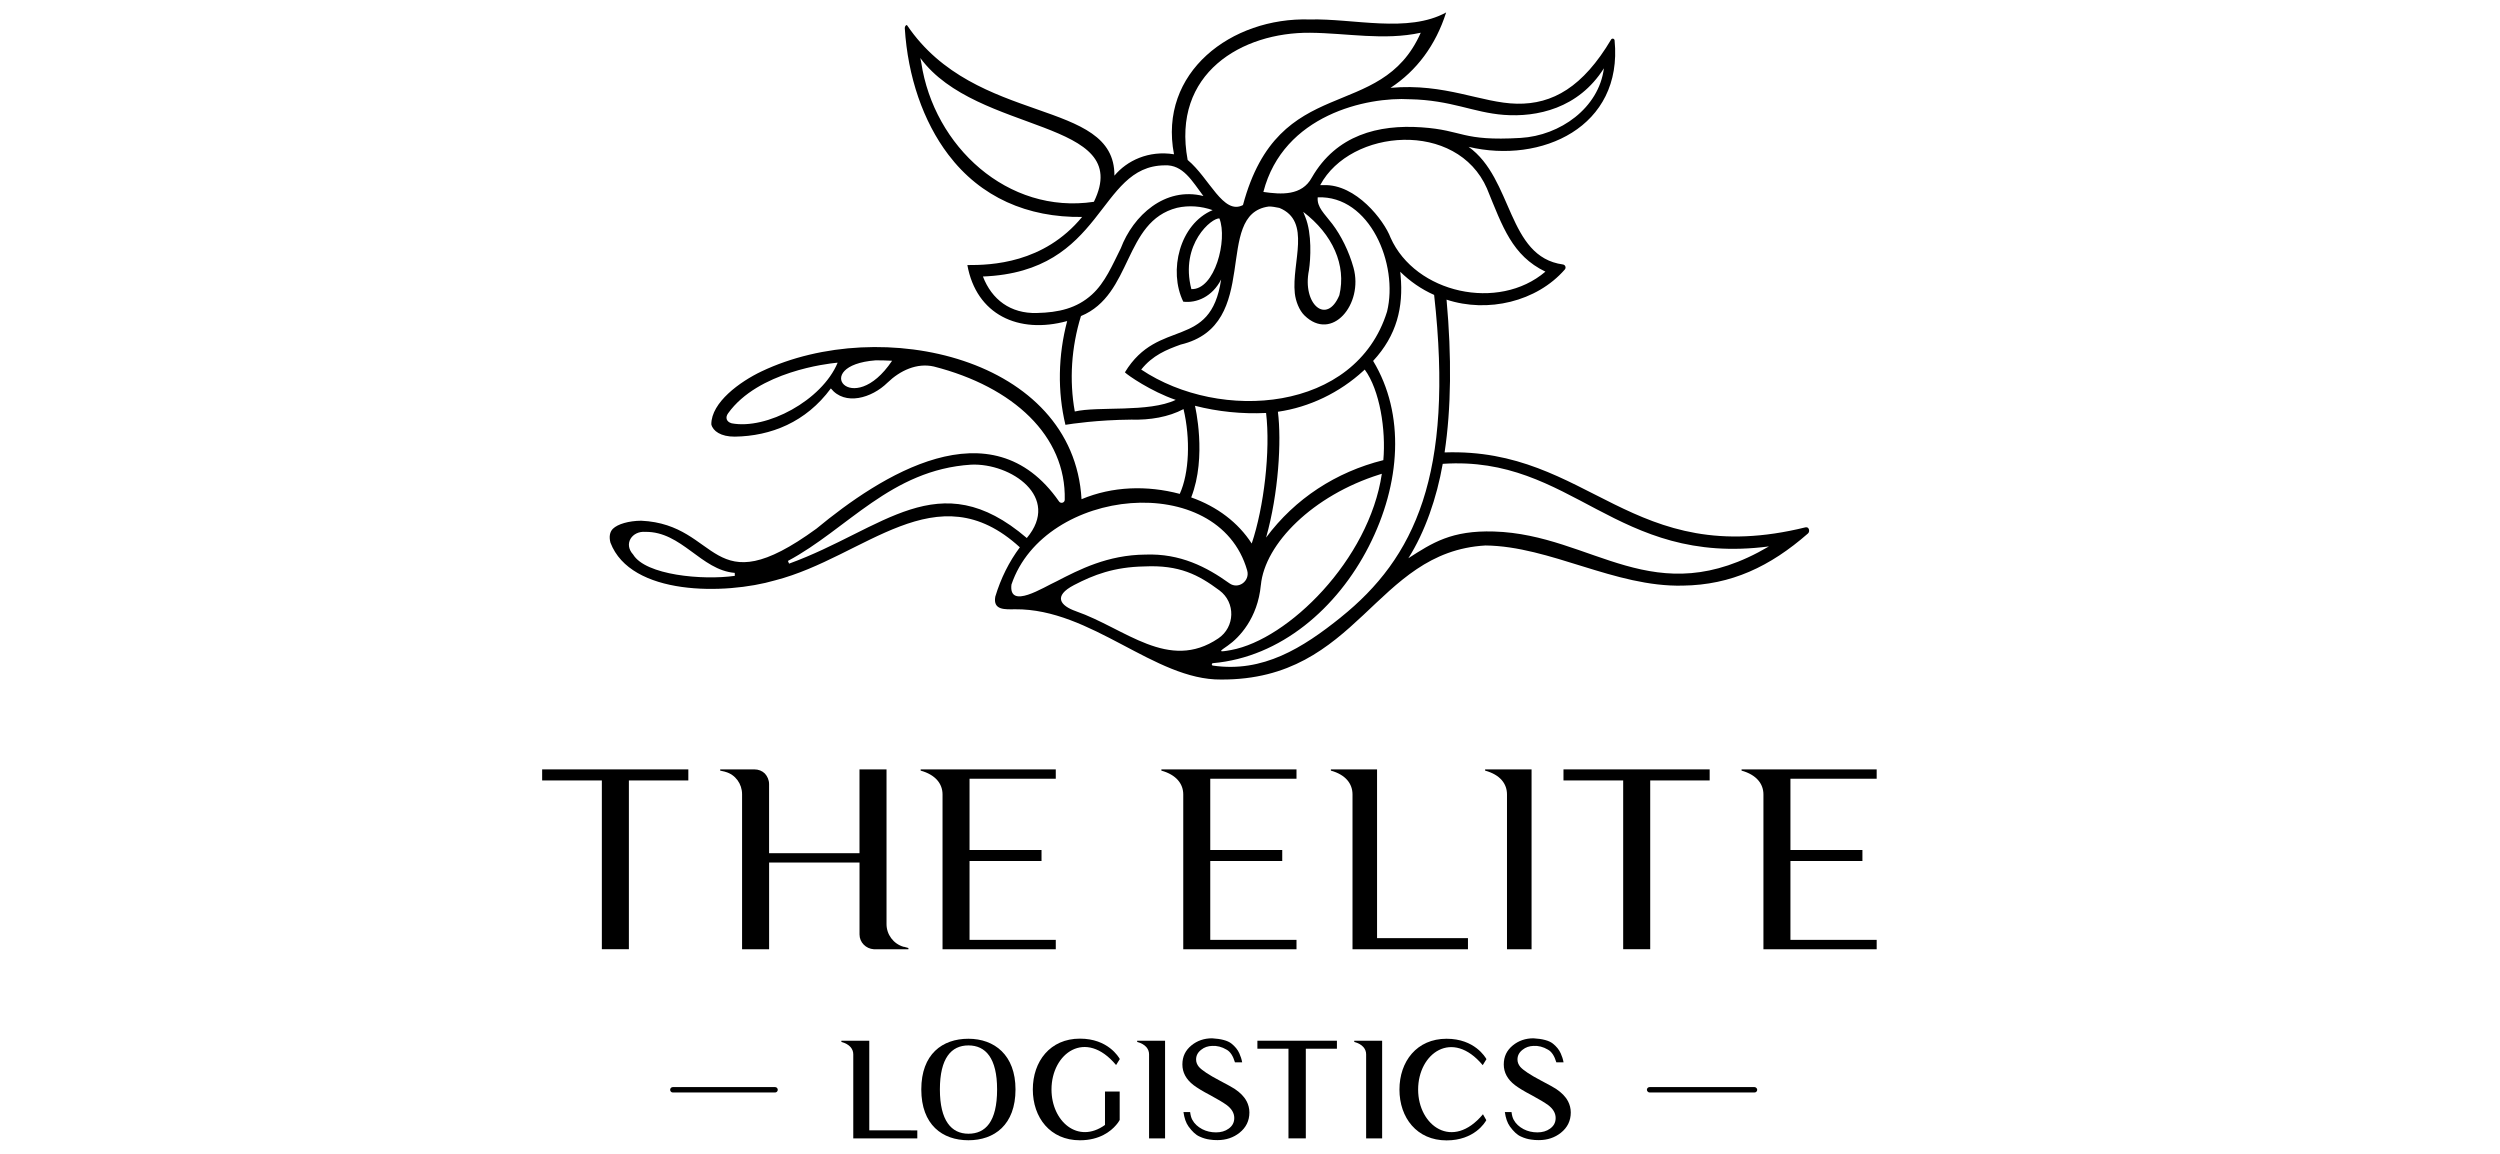 <?xml version="1.0" encoding="UTF-8" standalone="no"?>
<svg
   id="Capa_2"
   viewBox="0 0 650 300"
   version="1.1"
   sodipodi:docname="logistics.svg"
   inkscape:version="1.3.2 (091e20e, 2023-11-25, custom)"
   width="650"
   height="300"
   xmlns:inkscape="http://www.inkscape.org/namespaces/inkscape"
   xmlns:sodipodi="http://sodipodi.sourceforge.net/DTD/sodipodi-0.dtd"
   xmlns="http://www.w3.org/2000/svg"
   xmlns:svg="http://www.w3.org/2000/svg">
  <sodipodi:namedview
     id="namedview4032"
     pagecolor="#ffffff"
     bordercolor="#000000"
     borderopacity="0.25"
     inkscape:showpageshadow="2"
     inkscape:pageopacity="0.0"
     inkscape:pagecheckerboard="0"
     inkscape:deskcolor="#d1d1d1"
     showgrid="false"
     inkscape:zoom="1.2710633"
     inkscape:cx="239.16984"
     inkscape:cy="207.30675"
     inkscape:window-width="1920"
     inkscape:window-height="1017"
     inkscape:window-x="-8"
     inkscape:window-y="-8"
     inkscape:window-maximized="1"
     inkscape:current-layer="Capa_2" />
  <defs
     id="defs3982">
    <style
       id="style3980">.cls-1{fill:#535386;}</style>
  </defs>
  <g
     id="Capa_1-2"
     style="fill:#000000"
     transform="matrix(0.71,0,0,0.71,140.96,3.243)">
    <g
       id="g4028"
       style="fill:#000000">
      <g
         id="g4000"
         style="fill:#000000">
        <path
           class="cls-1"
           d="M 53.53,281.23 H 31.76 v 61.8 h -9.9 v -61.8 H 0 v -4.05 h 53.53 z"
           id="path3984"
           style="fill:#000000" />
        <path
           class="cls-1"
           d="m 134.12,342.59 v 0.45 h -12.68 c -2.88,-0.18 -5.22,-2.52 -5.22,-5.4 V 311.28 H 83.11 v 31.76 h -9.9 v -56.77 c 0,-3.78 -2.43,-7.2 -6.12,-8.19 -0.09,0 -0.18,-0.09 -0.27,-0.09 l -1.62,-0.36 v -0.45 h 12.5 c 1.53,0 2.88,0.54 3.87,1.53 0.9,0.99 1.53,2.34 1.53,3.87 v 25.28 h 33.11 v -30.68 h 9.9 v 56.68 c 0,3.78 2.52,7.2 6.21,8.28 h 0.18 z"
           id="path3986"
           style="fill:#000000" />
        <path
           class="cls-1"
           d="m 188.09,339.62 v 3.42 h -41.47 v -56.68 c 0,-3.87 -2.52,-7.2 -8.01,-8.73 v -0.45 h 49.48 v 3.42 h -31.58 v 26.09 h 26.36 v 4.05 h -26.36 v 28.88 z"
           id="path3988"
           style="fill:#000000" />
        <path
           class="cls-1"
           d="m 276.24,339.62 v 3.42 h -41.47 v -56.68 c 0,-3.87 -2.52,-7.2 -8.01,-8.73 v -0.45 h 49.48 v 3.42 h -31.58 v 26.09 h 26.36 v 4.05 h -26.36 v 28.88 z"
           id="path3990"
           style="fill:#000000" />
        <path
           class="cls-1"
           d="m 339.03,338.99 v 4.05 h -42.28 v -56.68 c 0,-3.87 -2.43,-7.2 -7.92,-8.73 v -0.45 h 16.91 v 61.8 h 33.29 z"
           id="path3992"
           style="fill:#000000" />
        <path
           class="cls-1"
           d="m 362.32,277.19 v 65.85 h -9 v -56.68 c 0,-3.87 -2.43,-7.2 -8.01,-8.73 v -0.45 h 17 z"
           id="path3994"
           style="fill:#000000" />
        <path
           class="cls-1"
           d="m 427.54,281.23 h -21.77 v 61.8 h -9.9 v -61.8 h -21.86 v -4.05 h 53.53 z"
           id="path3996"
           style="fill:#000000" />
        <path
           class="cls-1"
           d="m 488.7,339.62 v 3.42 h -41.47 v -56.68 c 0,-3.87 -2.52,-7.2 -8.01,-8.73 v -0.45 h 49.48 v 3.42 h -31.58 v 26.09 h 26.36 v 4.05 h -26.36 v 28.88 z"
           id="path3998"
           style="fill:#000000" />
      </g>
      <rect
         class="cls-1"
         x="404.55"
         y="393.52"
         width="40.4"
         height="1.98"
         rx="0.99"
         ry="0.99"
         id="rect4002"
         style="fill:#000000" />
      <path
         class="cls-1"
         d="m 462.71,188.52 c -64.02,15.83 -79.04,-29.24 -132.24,-27.41 2.42,-16.05 2.62,-34.95 0.72,-55.95 15.08,4.98 33.03,0.74 43.3,-11.03 0.59,-0.68 0.19,-1.73 -0.69,-1.85 -20.43,-2.8 -18.19,-31.41 -34.54,-43.07 26.61,6.3 56.59,-7.19 53.46,-39 -0.06,-0.66 -0.93,-0.87 -1.27,-0.3 -10.29,17.34 -21.39,23.75 -34.49,23.5 -12.93,-0.24 -26.34,-7.61 -46.29,-5.81 9.58,-6.27 16.55,-15.61 20.37,-27.61 -14.01,7.69 -33.96,2.15 -49.99,2.57 -28.66,-0.88 -55.44,19.39 -49.67,49.37 -9.31,-1.5 -17.26,2.35 -21.82,7.83 0.22,-28.54 -50.86,-18.03 -75.88,-55.02 -0.28,-0.42 -0.91,0.31 -0.89,0.94 1.09,17.8 6.75,34.27 15.94,46.37 11.87,15.69 29.07,23.09 49,22.83 -14.07,17.06 -33.33,17.66 -42.02,17.62 3.26,18.08 18.64,25.41 36.55,20.5 -3.33,12.61 -3.57,25.81 -0.64,38 2.24,-0.37 11.69,-1.79 24.12,-1.9 6.79,0.2 13.67,-0.94 19.13,-3.86 2.56,10.89 2.11,23.39 -1.38,31.05 -11.93,-3.17 -24.62,-2.81 -35.97,1.95 -2.97,-51.82 -73.29,-67.67 -117.17,-46.81 -7.9,3.75 -18.44,11.37 -18.4,19.4 0.54,2.43 3.5,4.54 8.61,4.5 13.17,-0.19 26.05,-5.28 35.16,-17.66 5.15,6.43 14.95,3.59 20.75,-2.12 4.6,-4.43 10.75,-7.31 16.96,-5.9 29.17,7.45 48.5,25.43 47.94,48.82 -0.03,1.1 -1.46,1.5 -2.09,0.6 -24.84,-35.76 -65.55,-9.29 -88.85,9.97 -39.25,28.58 -35.07,-1.57 -64.16,-2.92 -4.51,0.04 -8.58,1.2 -10.36,2.95 -1.15,1.13 -1.47,2.94 -0.9,5.08 7.42,19.49 41.97,19.16 60.36,13.79 32.94,-8.51 58.96,-40.11 89.56,-12.08 -3.94,5.28 -6.95,11.31 -8.99,18.05 -0.92,5.05 3.58,4.68 7.25,4.64 27.96,-0.25 51.05,25.99 75.45,25.73 50.41,0.22 56.11,-46.77 96.8,-49.09 23.69,0.26 47.39,15.3 72.24,14.7 17.76,-0.23 32,-6.98 45.85,-19.09 0.85,-0.72 0.38,-2.55 -0.82,-2.25 z M 69.36,150.43 c -1.88,-0.52 -2.39,-2.1 -1.27,-3.64 10.98,-15.34 36.64,-18.21 39.53,-18.49 l 0.59,-0.05 c -5.74,13.83 -26.07,24.65 -38.86,22.19 z m 52.82,-23.05 c 2.02,0 4,0.06 5.97,0.16 -14.55,21.71 -30.46,1.7 -5.97,-0.16 z m -88.88,71.1 c -3.6,-3.94 -0.33,-8.66 4.46,-8.28 13.33,-0.19 20.43,14.02 32.77,15.02 l 0.02,1.09 c -11.83,1.67 -32.68,-0.25 -37.24,-7.82 z M 346.01,64.53 c 5.74,14.04 9.22,24.5 21.38,30.38 -17.15,14.67 -47.62,7.95 -56.71,-12.45 C 308.3,76.12 298.02,62.8 286.19,63.22 h -1.27 C 296,42.47 335.03,39.3 346.02,64.53 Z M 317.75,31.77 c 15.32,0.34 23.14,4.87 34.42,5.73 12.04,0.91 27.32,-2.29 36.64,-17.06 -1.86,14.56 -16.03,24.65 -30.51,25.5 -21.77,1.27 -20.79,-2.82 -36.26,-3.88 -15.83,-1.09 -31.2,2.79 -40.18,18.38 -3.63,6.72 -11.18,6.24 -17.75,5.28 7.3,-28.3 37.97,-34.88 53.65,-33.94 z m -38.28,43.15 -0.77,-1.91 c 10.8,8.23 15.85,19.57 13.23,30.53 -4.63,11.11 -13.68,3.3 -11.13,-9.18 0.62,-4.06 1.14,-13.35 -1.33,-19.44 z m 1.75,-67.49 c 13.59,0.12 26.98,2.92 40.52,-0.01 -14.73,33.32 -51.96,14.05 -65.1,63.1 -7.21,3.81 -12.32,-9.93 -20.26,-16.51 C 230.44,22.2 256.37,7.19 281.22,7.43 Z m -43.48,93.88 c -4.31,-16.59 7.68,-26.31 10.28,-25.87 3.04,7.79 -1.67,26.17 -10.28,25.87 z m -98.91,-82.94 -0.34,-1.69 c 20.79,28.24 78.52,22.09 63.56,52.65 -31.56,4.74 -58.61,-20.32 -63.22,-50.96 z m 42.37,91.69 c -9.74,0.26 -16.55,-4.95 -19.79,-13.37 44.75,-1.75 41.8,-40.5 66.55,-40.71 6.74,-0.35 10.08,5.81 14.19,11.24 -14.06,-3.55 -25.74,7.18 -30.25,19.13 -3.07,6.11 -5.74,12.58 -10.57,16.95 -5.56,5.05 -12.18,6.57 -20.13,6.75 z m 13.85,36.05 c -2.05,-11.4 -1.27,-23.49 2.26,-34.94 18.95,-7.82 15.51,-34.61 35.18,-39.64 4.37,-0.98 8.85,-0.62 13.04,0.85 -12.07,5.07 -16.27,22.23 -10.75,33.53 4.88,0.59 10.64,-1.81 13.86,-8.14 -3.89,26.24 -22.94,13.74 -35.24,34.01 0.93,0.99 9.53,6.98 18.61,10.09 -9.87,4.7 -28.45,2.26 -36.96,4.25 z m 24.33,-15.35 c 4.17,-5.23 9.28,-7.28 14.44,-9.14 30.12,-7.16 11.59,-47.77 32.26,-50.56 1.2,-0.05 2.53,0.26 3.9,0.51 11.87,4.88 4.43,20.01 5.64,31.24 0.31,2.91 1.61,6.25 3.52,8.12 10.05,9.86 21.68,-4.1 17.98,-17.46 -1.66,-5.99 -4.56,-11.79 -7.75,-16 -2.91,-3.83 -5.7,-6.16 -5.36,-9.78 19.11,-0.76 29.63,24.56 25.39,41.85 -11.45,36.88 -61.1,40.59 -90.03,21.22 z m 19.69,13.27 c 8.28,2.13 17.22,3.07 26.03,2.63 1.65,13.82 -0.78,34.54 -5.26,47.81 -4.95,-7.68 -12.63,-13.51 -22.16,-16.89 5.85,-14.91 1.38,-33.55 1.38,-33.55 z m 24.12,65.68 c 1.44,-15.22 19.15,-32.89 43.47,-40.52 l 0.83,-0.26 c -4.65,31.55 -34.36,60.69 -55.17,64.54 -5.17,0.95 -4.24,0.47 -1.22,-1.63 4.15,-2.89 10.93,-10 12.08,-22.13 z m 1.92,-17.45 c 4.57,-16.16 5.68,-35.38 4.32,-46.04 11.49,-1.65 22.61,-6.99 31.33,-15.02 l 0.47,-0.43 c 5.52,7.55 7.79,22.04 6.81,33.17 -17.34,4.33 -32.36,14.11 -42.93,28.34 z m -174.69,9.58 -0.42,-1 c 21.78,-11.62 37.69,-33.38 67.08,-35.25 14.56,-0.65 33,11.86 20.4,26.87 -32.4,-27.72 -52.42,-3.21 -87.06,9.38 z m 81.45,7.62 c 12.1,-35.73 75.81,-41.97 86.31,-5.13 1.1,3.87 -3.23,7.06 -6.5,4.71 -8.3,-5.95 -17.99,-11 -30.78,-10.52 -13.83,0.12 -24.18,5.48 -32.5,9.78 -4.76,2.14 -17.67,10.58 -16.54,1.16 z m 23.58,9.79 c -5.66,-1.97 -8.49,-5.51 -0.66,-9.58 7.17,-3.73 14.62,-6.61 25.73,-6.81 12.83,-0.61 19.78,3.03 27.52,8.79 5.95,4.43 5.71,13.43 -0.44,17.57 -18.21,12.28 -34.05,-3.65 -52.14,-9.96 z m 97.03,2.25 c -14.01,11.25 -28.54,20.35 -46.87,17.67 -0.53,-0.08 -0.49,-0.84 0.04,-0.89 24.74,-2.16 45.5,-20.09 57.08,-42.78 11.74,-22.99 13.34,-48.41 1.57,-67.9 8.72,-9.4 11.11,-19.7 10.07,-31.22 l -0.14,-1.43 c 3.59,3.51 7.73,6.41 12.41,8.48 7.36,65.81 -7.12,96.34 -34.18,118.07 z m 56.08,-31.43 c -15.59,-0.47 -22.58,4.15 -31.36,9.79 6.09,-9.59 10.42,-22.13 12.59,-34.57 47.51,-3.2 63.19,37.57 119.46,30.24 -42.21,24.84 -64.38,-4.37 -100.68,-5.46 z"
         id="path4004"
         style="fill:#000000" />
      <path
         class="cls-1"
         d="M 85.29,393.52 H 47.86 c -0.55,0 -0.99,0.44 -0.99,0.99 0,0.55 0.44,0.99 0.99,0.99 h 37.43 c 0.55,0 0.99,-0.44 0.99,-0.99 0,-0.55 -0.44,-0.99 -0.99,-0.99 z"
         id="path4006"
         style="fill:#000000" />
      <g
         id="g4026"
         style="fill:#000000">
        <path
           class="cls-1"
           d="m 137.38,409.37 v 2.93 h -23.45 v -30.78 c 0,-1.95 -1.32,-3.71 -4.35,-4.54 v -0.44 h 10.21 v 32.83 z"
           id="path4008"
           style="fill:#000000" />
        <path
           class="cls-1"
           d="m 173.34,394.38 c 0,12.95 -7.72,18.61 -17.25,18.61 -9.53,0 -17.25,-5.67 -17.25,-18.61 0,-12.94 7.72,-18.56 17.25,-18.56 9.53,0 17.25,5.96 17.25,18.56 z m -6.74,0 c 0,-11.48 -4.2,-16.12 -10.5,-16.12 -6.3,0 -10.45,4.69 -10.45,16.12 0,11.43 4.2,16.22 10.45,16.22 6.25,0 10.5,-4.4 10.5,-16.22 z"
           id="path4010"
           style="fill:#000000" />
        <path
           class="cls-1"
           d="m 206.12,395.16 h 5.37 v 10.41 c -0.15,0.24 -0.54,0.98 -1.32,1.86 -1.91,2.25 -6.01,5.57 -13.24,5.57 -10.89,0 -17.25,-8.31 -17.25,-18.61 0,-10.3 6.35,-18.61 17.25,-18.61 10.31,0 14.22,6.79 14.61,7.47 l -1.37,2.2 c -11.19,-13.43 -23.65,-4.3 -23.65,8.94 0,11.68 9.67,20.13 19.59,13 v -12.21 z"
           id="path4012"
           style="fill:#000000" />
        <path
           class="cls-1"
           d="m 228.11,412.3 h -5.86 v -30.78 c 0,-1.95 -1.32,-3.71 -4.35,-4.54 v -0.44 h 10.21 z"
           id="path4014"
           style="fill:#000000" />
        <path
           class="cls-1"
           d="m 257.96,398.67 c 0.68,1.32 1.03,2.69 1.03,4.15 0,3.03 -1.22,5.52 -3.62,7.43 -2.2,1.76 -4.93,2.69 -8.06,2.69 -1.03,0 -1.95,-0.05 -2.83,-0.2 -1.17,-0.15 -2.44,-0.49 -3.76,-1.12 -1.37,-0.59 -2.69,-1.86 -4.01,-3.66 -0.98,-1.37 -1.56,-3.13 -1.86,-5.28 h 2.44 c 0.15,1.17 0.39,2.1 0.78,2.79 0.78,1.47 2,2.59 3.66,3.47 1.51,0.78 3.22,1.17 5.03,1.17 1.81,0 3.37,-0.44 4.64,-1.37 1.37,-0.98 2.05,-2.25 2.05,-3.91 0,-1.76 -0.93,-3.37 -2.78,-4.74 -1.22,-0.88 -3.22,-2.1 -5.96,-3.57 -2.83,-1.47 -4.88,-2.74 -6.16,-3.71 -2.74,-2.1 -4.1,-4.64 -4.1,-7.57 0,-2.93 1.12,-5.18 3.32,-6.99 2.1,-1.71 4.64,-2.59 7.52,-2.59 h 0.05 c 3.32,0.2 5.67,0.83 7.04,1.9 1.37,1.08 2.35,2.3 2.93,3.62 0.49,1.07 0.83,2.15 1.03,3.27 h -2.64 c -0.68,-2.3 -1.71,-3.91 -3.08,-4.64 -1.71,-1.03 -3.52,-1.47 -5.28,-1.37 -1.51,0.05 -2.88,0.49 -4.01,1.42 -1.27,0.98 -1.86,2.15 -1.86,3.57 0,0.98 0.34,1.86 1.03,2.69 1.07,1.22 3.62,2.93 7.62,5.03 2.88,1.51 4.64,2.49 5.47,3.03 2.05,1.37 3.52,2.88 4.35,4.49 z"
           id="path4016"
           style="fill:#000000" />
        <path
           class="cls-1"
           d="m 291.03,379.47 h -11.38 v 32.83 h -6.35 v -32.83 h -11.38 v -2.93 h 29.12 v 2.93 z"
           id="path4018"
           style="fill:#000000" />
        <path
           class="cls-1"
           d="m 307.6,412.3 h -5.86 v -30.78 c 0,-1.95 -1.32,-3.71 -4.35,-4.54 v -0.44 h 10.21 z"
           id="path4020"
           style="fill:#000000" />
        <path
           class="cls-1"
           d="m 345.75,405.61 c -0.44,0.88 -4.4,7.43 -14.56,7.43 -10.89,0 -17.25,-8.31 -17.25,-18.61 0,-10.3 6.35,-18.61 17.25,-18.61 10.31,0 14.22,6.79 14.61,7.47 l -1.37,2.2 c -11.19,-13.43 -23.65,-4.3 -23.65,8.94 0,13.24 12.6,22.42 23.74,9.04 l 1.22,2.15 z"
           id="path4022"
           style="fill:#000000" />
        <path
           class="cls-1"
           d="m 375.65,398.67 c 0.68,1.32 1.03,2.69 1.03,4.15 0,3.03 -1.22,5.52 -3.62,7.43 -2.2,1.76 -4.93,2.69 -8.06,2.69 -1.03,0 -1.95,-0.05 -2.83,-0.2 -1.17,-0.15 -2.44,-0.49 -3.76,-1.12 -1.37,-0.59 -2.69,-1.86 -4.01,-3.66 -0.98,-1.37 -1.56,-3.13 -1.86,-5.28 h 2.44 c 0.15,1.17 0.39,2.1 0.78,2.79 0.78,1.47 2,2.59 3.66,3.47 1.51,0.78 3.22,1.17 5.03,1.17 1.81,0 3.37,-0.44 4.64,-1.37 1.37,-0.98 2.05,-2.25 2.05,-3.91 0,-1.76 -0.93,-3.37 -2.78,-4.74 -1.22,-0.88 -3.22,-2.1 -5.96,-3.57 -2.83,-1.47 -4.88,-2.74 -6.16,-3.71 -2.74,-2.1 -4.1,-4.64 -4.1,-7.57 0,-2.93 1.12,-5.18 3.32,-6.99 2.1,-1.71 4.64,-2.59 7.52,-2.59 h 0.05 c 3.32,0.2 5.67,0.83 7.04,1.9 1.37,1.08 2.35,2.3 2.93,3.62 0.49,1.07 0.83,2.15 1.03,3.27 h -2.64 c -0.68,-2.3 -1.71,-3.91 -3.08,-4.64 -1.71,-1.03 -3.52,-1.47 -5.28,-1.37 -1.51,0.05 -2.88,0.49 -4.01,1.42 -1.27,0.98 -1.86,2.15 -1.86,3.57 0,0.98 0.34,1.86 1.03,2.69 1.07,1.22 3.62,2.93 7.62,5.03 2.88,1.51 4.64,2.49 5.47,3.03 2.05,1.37 3.52,2.88 4.35,4.49 z"
           id="path4024"
           style="fill:#000000" />
      </g>
    </g>
  </g>
</svg>
